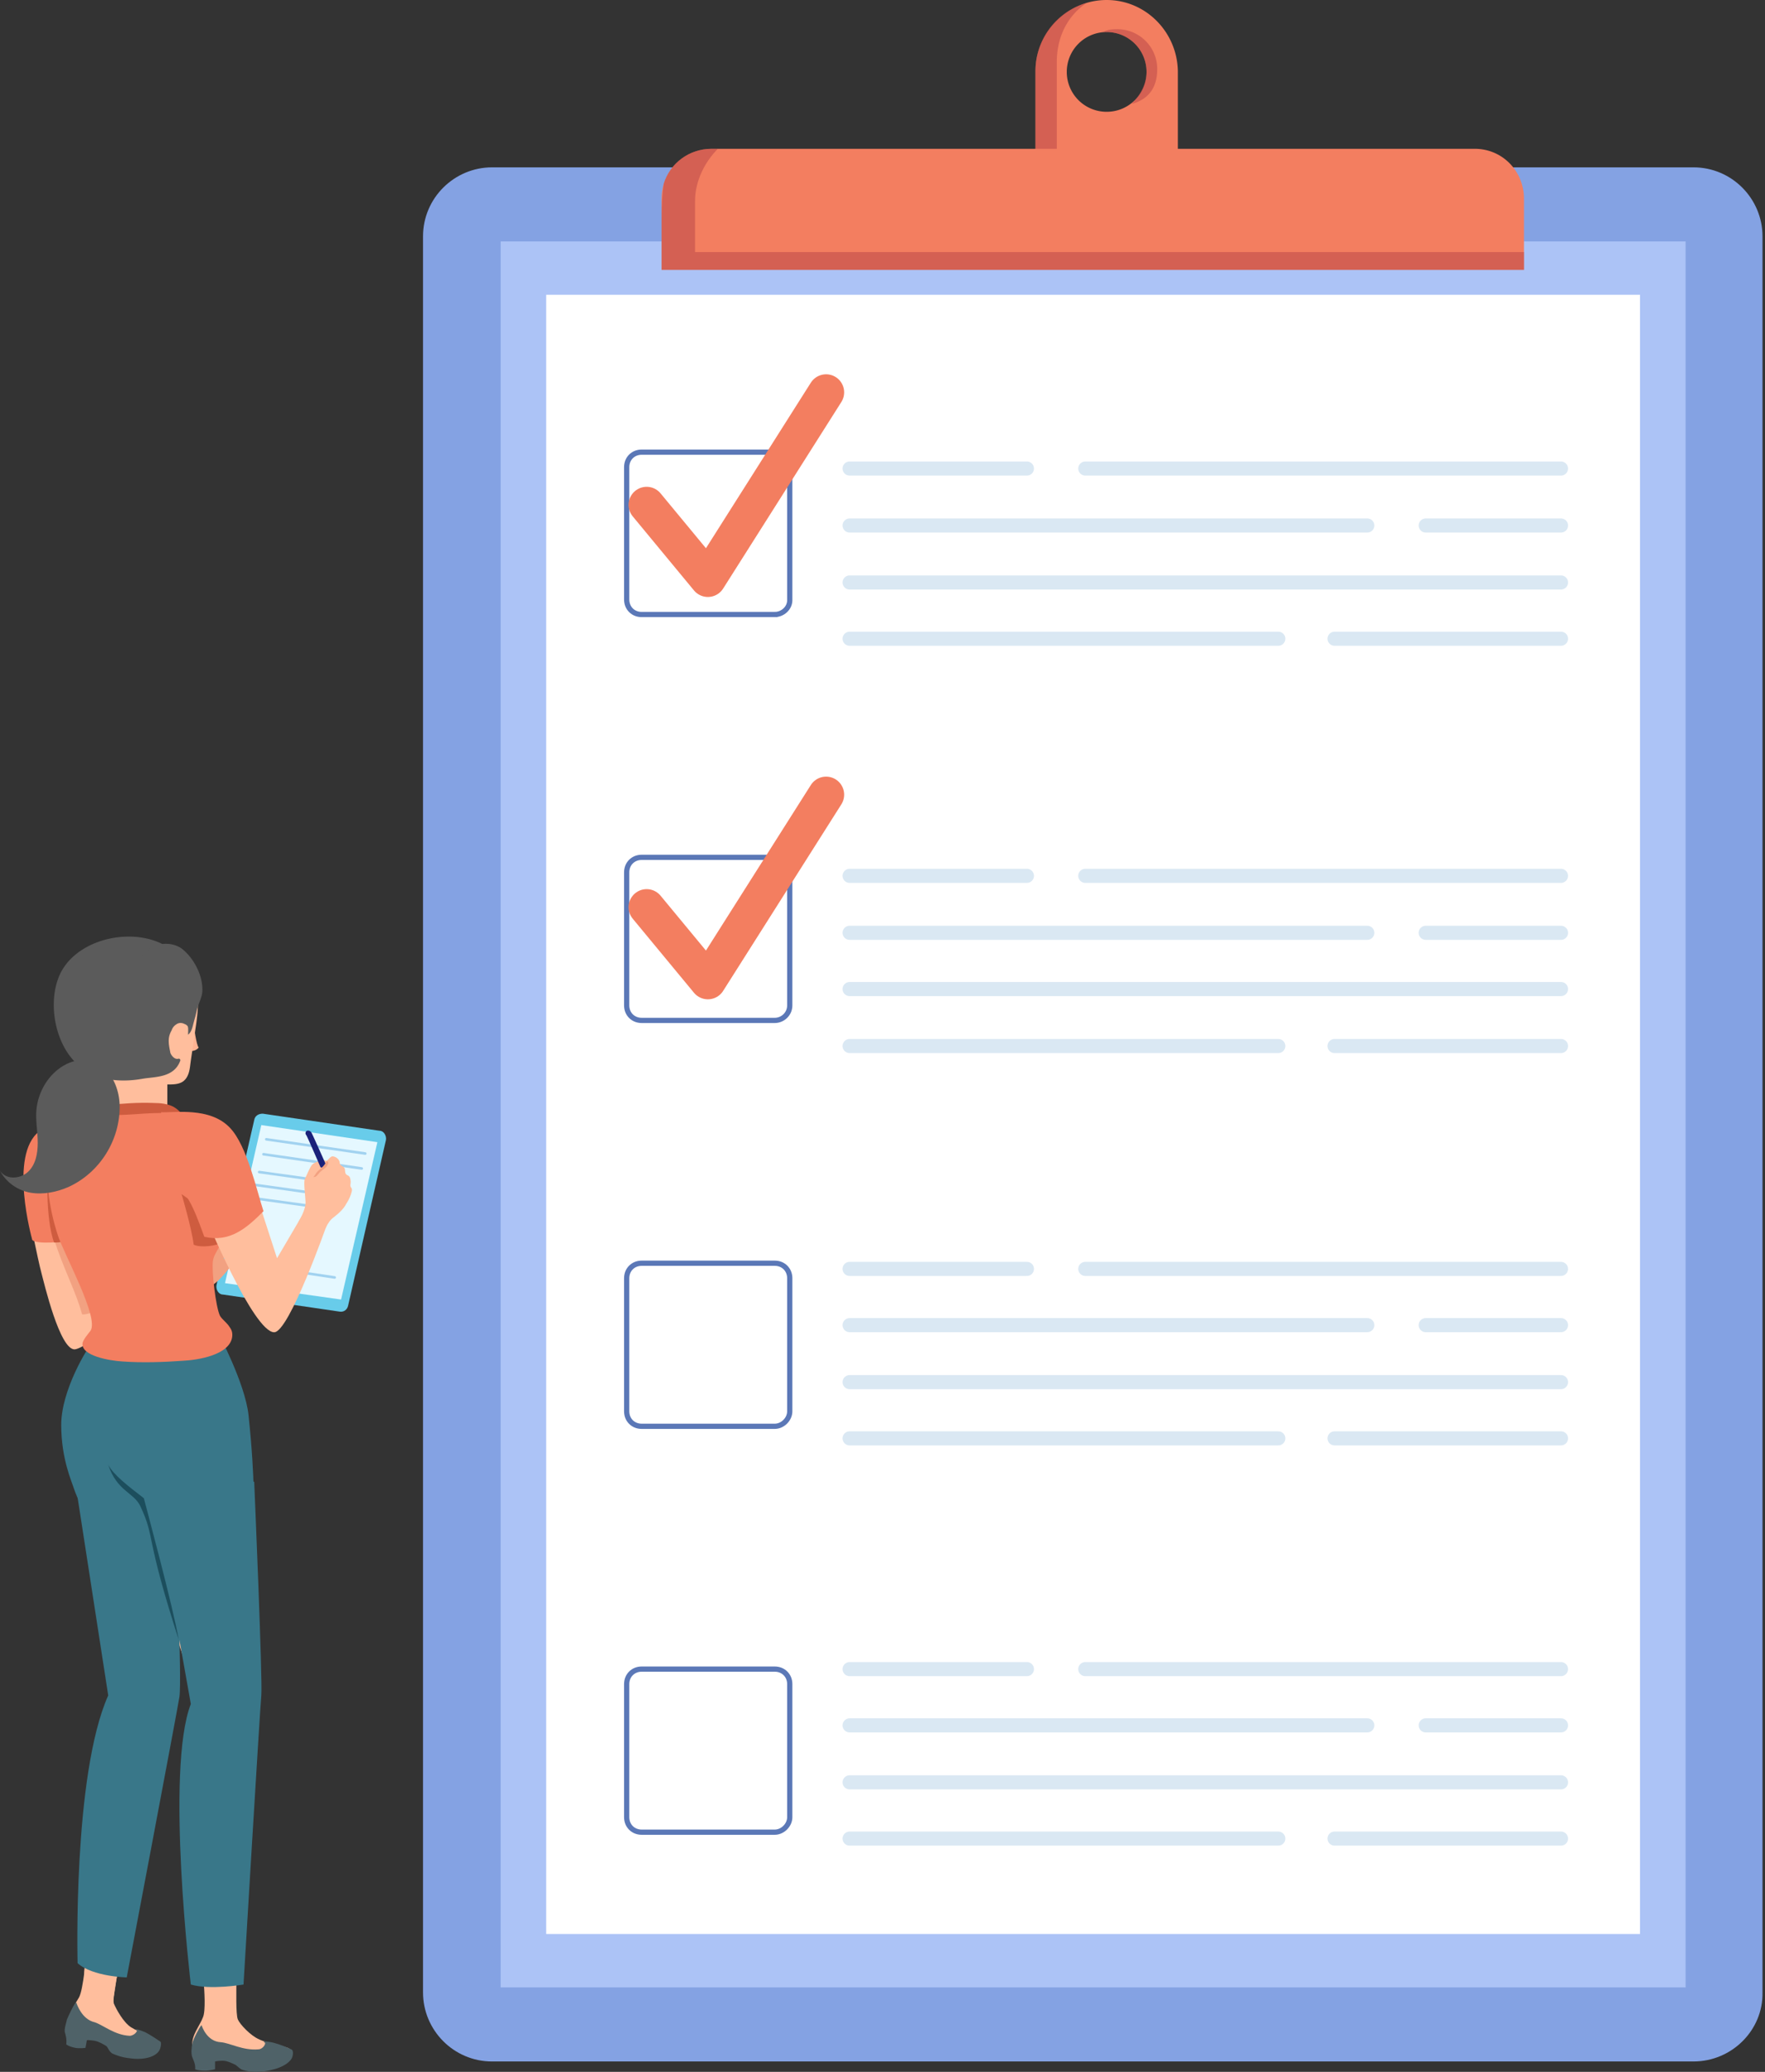 <svg width="391" height="459" fill="none" xmlns="http://www.w3.org/2000/svg"><rect width="100%" height="100%" fill="#333333" stroke="none"/><path d="M245.158 0c-8.676 0-15.775 7.099-15.775 15.775v20.193h31.551V15.775C260.776 7.1 253.835 0 245.158 0Zm0 24.768a8.82 8.82 0 0 1-8.834-8.835 8.82 8.82 0 0 1 8.834-8.834 8.82 8.82 0 0 1 8.835 8.834 8.82 8.82 0 0 1-8.835 8.835Z" fill="#F37E60"/><path d="M253.993 15.935a8.82 8.82 0 0 0-8.835-8.834c-.473 0-.946 0-1.262.158 1.262-.474 1.42-.79 3.629-.79a8.82 8.82 0 0 1 8.834 8.835c0 4.417-2.209 6.783-5.679 7.73 1.735-1.735 3.313-4.417 3.313-7.099ZM234.115 33.92V13.727c0-5.522 2.367-10.255 6.626-13.094-6.626 1.893-11.358 7.888-11.358 15.144V35.97h31.551v-2.05h-26.819Z" fill="#B03D44" opacity=".45"/><path d="M375.146 456.703H109.013c-8.519 0-15.302-6.941-15.302-15.302V52.377c0-8.52 6.941-15.303 15.302-15.303h266.133c8.519 0 15.302 6.941 15.302 15.303V441.4c.158 8.361-6.783 15.302-15.302 15.302Z" fill="#84A2E3"/><path d="M373.411 53.48H110.906v386.816h262.505V53.481Z" fill="#ACC3F6"/><path d="M363.312 65.309H121V428.46h242.312V65.309Z" fill="#fff"/><path d="M337.604 44.011v15.776H146.562V44.01c0-1.104.158-2.208.474-3.313 1.42-4.575 5.679-7.73 10.569-7.73h168.798c6.311-.157 11.201 4.89 11.201 11.043Z" fill="#F37E60"/><path opacity=".45" d="M337.604 55.843v3.944H146.562V48.43c0-2.998.158-5.522.474-7.73 1.42-4.575 5.679-7.73 10.569-7.73h1.42c-2.839 2.84-5.048 7.099-5.048 11.516v11.358h183.627Z" fill="#B03D44"/><g opacity=".15" stroke="#0964AF" stroke-width="3.122" stroke-miterlimit="10" stroke-linecap="round" stroke-linejoin="round"><path d="M188.211 103.801h39.281M315.836 116.422h29.973M188.211 116.422h114.688M188.211 129.043h157.597M295.641 141.504h50.166M188.211 141.504h94.969M240.422 103.801h105.38"/></g><g opacity=".15" stroke="#0964AF" stroke-width="3.122" stroke-miterlimit="10" stroke-linecap="round" stroke-linejoin="round"><path d="M188.211 194.035h39.281M315.836 206.656h29.973M188.211 206.656h114.688M188.211 219.117h157.597M295.641 231.738h50.166M188.211 231.738h94.969M240.422 194.035h105.38"/></g><g opacity=".15" stroke="#0964AF" stroke-width="3.122" stroke-miterlimit="10" stroke-linecap="round" stroke-linejoin="round"><path d="M188.211 281.113h39.281M315.836 293.574h29.973M188.211 293.574h114.688M188.211 306.199h157.597M295.641 318.66h50.166M188.211 318.66h94.969M240.422 281.113h105.38"/></g><g opacity=".15" stroke="#0964AF" stroke-width="3.122" stroke-miterlimit="10" stroke-linecap="round" stroke-linejoin="round"><path d="M188.211 369.777h39.281M315.836 382.242h29.973M188.211 382.242h114.688M188.211 394.863h157.597M295.641 407.324h50.166M188.211 407.324h94.969M240.422 369.777h105.38"/></g><path d="M171.641 136.14h-29.5c-1.893 0-3.313-1.42-3.313-3.313v-29.342c0-1.893 1.42-3.313 3.313-3.313h29.5c1.893 0 3.313 1.42 3.313 3.313v29.5c0 1.735-1.577 3.155-3.313 3.155ZM171.641 226.063h-29.5c-1.893 0-3.313-1.419-3.313-3.312V193.25c0-1.893 1.42-3.312 3.313-3.312h29.5c1.893 0 3.313 1.419 3.313 3.312v29.501c0 1.893-1.577 3.312-3.313 3.312ZM171.641 315.985h-29.5c-1.893 0-3.313-1.419-3.313-3.313v-29.5c0-1.893 1.42-3.313 3.313-3.313h29.5c1.893 0 3.313 1.42 3.313 3.313v29.5c0 1.736-1.577 3.313-3.313 3.313ZM171.641 405.903h-29.5c-1.893 0-3.313-1.42-3.313-3.313v-29.5c0-1.893 1.42-3.313 3.313-3.313h29.5c1.893 0 3.313 1.42 3.313 3.313v29.5c0 1.736-1.577 3.313-3.313 3.313Z" stroke="#5B78B7" stroke-width="1.157" stroke-miterlimit="10"/><path d="m143.25 111.847 13.567 16.407 26.187-41.332M143.25 200.98l13.567 16.407 26.187-41.332" stroke="#F37E60" stroke-width="8" stroke-miterlimit="10" stroke-linecap="round" stroke-linejoin="round"/><path d="M42.912 227.168s.631 4.575 1.105 4.89c0 0-.474.789-1.736.789" fill="#FFB392"/><path d="m56.315 248.142-8.361 36.6c-.158.946.473 2.05 1.42 2.05l25.872 3.787c.946.157 1.735-.474 1.893-1.42l8.36-36.599c.158-.947-.473-2.051-1.42-2.051l-25.871-3.786c-.947 0-1.735.473-1.893 1.419Z" fill="#68CCEA"/><path d="m57.89 249.25-8.046 35.022 25.714 3.628 8.045-34.864-25.714-3.786Z" fill="#E5F8FF"/><path d="m80.92 255.557-21.928-3.155M80.137 258.866l-21.77-3.155M70.981 261.549l-13.567-1.893M70.036 264.389l-13.567-1.893M69.092 267.229l-13.725-1.893M74.139 283.008l-13.725-2.051" stroke="#A1D2F0" stroke-width=".574" stroke-miterlimit="10" stroke-linecap="round" stroke-linejoin="round"/><path d="M46.381 285.059c1.42-.631 2.524-1.893 3.629-3.155 1.104-1.262 2.05-2.524 3.155-3.629.473-.473.788-.946.946-1.577-1.735-.158-2.84 2.051-4.575 2.208a33.72 33.72 0 0 1 3.47-8.203c.316-.631.79-1.42.474-2.051-1.893.789-3.47 2.051-4.733 3.471-.946 1.104-1.893 2.209-2.524 3.313-2.208 3.47-3.628 7.414-4.575 11.358" fill="#F2A181"/><path d="m38.974 314.559-18.458-15.618s-8.676 11.674-5.363 22.875c1.577 5.521 3.628 8.203 4.417 10.885.788 2.524 6.31 37.23 5.994 39.754-.473 2.524-3.47 9.623-4.575 17.038-1.42 8.992-1.104 38.334-2.208 46.064-1.104 7.73 6.152 9.15 6.468 6.468 3.313-22.401 12.305-57.423 13.567-68.623 1.104-11.201.63-31.709.157-58.843Z" fill="#FFBE9D"/><path d="m38.967 336.648-8.045 18.458c3.313 5.679 5.364 12.462 5.68 19.404.157 3.628-.159 7.099-.159 10.727 0 .316 0 .473.158.789 1.104-5.206 1.893-9.623 2.209-12.463.946-7.888.946-20.508.63-36.757-.157-.158-.315-.158-.473-.158Z" fill="#F2A181"/><path d="M26.503 434.769s-1.735 8.203-1.262 9.15c.474 1.104 2.051 4.101 3.786 5.206 1.736 1.104 5.68 2.524 5.995 2.997.316.473.316 1.262-.158 1.735-1.42 1.105-3.944 1.736-5.679 1.42-5.364-.946-5.995-3.313-8.992-3.628-.473 0-1.578.789-2.997 0-1.42-.789-2.209-2.209-2.051-3.471.158-2.208 1.42-4.101 2.366-5.679.947-1.735 1.578-9.308 1.578-9.308" fill="#FFBE9D"/><path d="M35.341 454.171c.316-.631.474-1.735.158-1.893-.473-.315-2.366-1.577-3.313-2.051-1.104-.473-2.682-.946-2.05-.631.63.316-.474 1.42-1.42 1.42-3.313-.158-5.837-2.366-7.73-2.997-2.84-.631-3.944-3.944-4.102-4.417-.473.315-1.735 2.997-2.05 3.786-.159.788-.632 2.05-.474 2.839.158.474.473 1.578.315 2.682 0 0 .474.473 2.051.789.947.158 2.209 0 2.209 0l.315-1.735s.79 0 1.736.157c.946.158 2.524 1.105 2.681 1.262.316.474.631 1.262 1.262 1.578 1.42.631 2.682.946 4.418 1.104 3.155.316 5.363-.631 5.994-1.893Z" fill="#4F6268"/><path d="M64.049 453.856c-.474-.474-4.733-1.105-6.626-2.051-1.893-.789-4.26-3.313-4.733-4.417-.473-1.105-.315-6.626-.315-8.993.473-15.933 3.313-55.056 3.786-64.364.789-16.248-1.42-32.97-7.572-59.158L25.24 297.047s-6.468 12.147-4.417 23.663c1.262 6.784 6.783 7.73 7.73 10.412.946 2.682 14.986 44.802 14.986 44.802s-2.681 9.15-2.84 19.089c-.157 8.519 3.787 34.233 4.418 44.013.158 1.894.473 6.468-.158 7.888-.63 1.736-2.524 3.944-2.366 6.153 0 1.262.946 2.524 2.682 2.997 1.577.473 2.524-.473 3.155-.473 3.313-.158 4.26 2.051 9.938 2.051 1.736 0 4.26-.947 5.68-2.367.63-.315.473-.946 0-1.419Z" fill="#FFBE9D"/><path d="M64.682 455.905c.316-.789.316-1.735-.158-1.893-.63-.315-2.524-1.104-3.786-1.42-1.104-.315-2.84-.473-2.209-.157.631.157-.315 1.577-1.262 1.577-3.47.316-6.31-1.42-8.36-1.577-2.998-.158-4.102-3.313-4.26-3.787-.473.474-1.893 3.156-2.05 4.102-.159.789-.316 2.209 0 2.997.157.474.788 1.578.63 2.682 0 0 .631.316 2.209.316.946 0 2.208-.316 2.208-.316v-1.735s.79-.158 1.736-.158 2.208.631 2.84.947c.473.315.946.946 1.577 1.104 1.577.473 2.84.473 4.575.316 3.628-.474 5.679-1.736 6.31-2.998Z" fill="#4F6268"/><path d="M20.82 296.895c-1.578 1.736-7.258 11.201-7.258 18.773 0 7.573 2.367 12.621 2.84 14.198 1.42 4.102 4.102 7.888 4.102 8.677 0 .789 4.26 1.262 13.093.789 16.407-1.105 22.56-4.102 22.56-4.102s.473-6.784-1.105-21.77c-.789-7.099-6.783-18.3-6.783-18.3" fill="#397789"/><path d="M5.836 266.443s2.682 13.252 3.313 15.46c.63 2.367 4.101 17.196 7.414 17.038 3.313-.316 21.14-15.145 21.14-15.145l-2.525-5.048-15.775 7.415s-1.42-17.038-2.682-21.14" fill="#FFBE9D"/><path d="M11.984 274.496c1.736 5.837 5.048 12.147 6.153 16.564.158.947 11.043-2.997 11.043-7.099" fill="#F2A181"/><path d="M16.561 248.141s-5.205.631-7.887 2.524c-6.784 5.206-1.578 23.821-1.578 23.821s-.315.946 4.26.789c4.575-.316 8.203-1.578 8.203-1.578l-1.262-15.302" fill="#F37E60"/><path d="M10.568 258.715s-.63 11.043 1.42 16.564c1.893 0 3.628-.473 3.628-.473l-5.048-16.091Z" fill="#CE5C3F"/><path d="M41.488 213.595c3.156 4.102 2.525 9.781 1.736 14.829-.316 2.524-.79 5.206-1.105 7.73-.157 1.262-.473 2.524-1.42 3.313-.946.789-2.366.789-3.628.789v6.31c-3.628.158-7.256.158-10.885 0 0-1.42-.315-2.998-.946-4.26-1.736 0-2.998-1.893-3.629-3.47a36.043 36.043 0 0 1-1.893-5.837c-.789-2.682-1.42-5.206-1.577-8.046 0-2.682.63-5.521 2.366-7.73 1.104-1.419 2.84-2.524 4.417-3.313 2.209-1.104 4.89-2.05 7.257-1.104" fill="#FFBE9D"/><path d="M37.698 233.001c-.473-2.209-.473-3.313.316-4.733.157-.473.473-.946.946-1.262.631-.473 1.262-.473 1.893-.157.474.157.79.473.947.946.789-2.84.946-5.995.63-8.992-.315-4.733-3.154-8.361-7.414-10.096-7.73-3.155-18.772 0-21.927 7.572-2.367 5.679-1.105 14.04 3.312 18.773 3.944 4.259 9.781 4.89 15.145 3.944 2.682-.474 6.941-.158 8.36-3.944a.348.348 0 0 0-.472-.473c-.947.157-1.736-1.105-1.736-1.578Z" fill="#5B5B5B"/><path d="M38.34 222.91c.316.473.158 1.104.474 1.578.473.788 1.104 1.104 1.893 1.419 1.262.631.947 2.524.947 3.313.946-.631 1.104-2.366 1.42-3.313.315-.946.473-2.05.788-2.997.316-.947.789-1.893.947-2.997.315-3.629-1.893-7.73-4.575-9.781-2.051-1.42-5.048-1.42-7.257.158-.946.631-1.577 1.577-2.05 2.681-.159.474-.316.947-.159 1.42" fill="#5B5B5B"/><path d="M20.664 248.145c.158-1.263.473-2.682 1.735-3.156.316-.157.631-.157.947-.157 3.628-.316 7.099-.631 10.727-.474 1.42 0 2.998.158 4.26.789 2.05 1.104 3.155 3.313 4.259 5.364" fill="#CE5C3F"/><path d="M50.794 293.893c-.473-.788-1.578-1.577-2.051-2.366-.947-1.893-1.893-10.096-1.578-12.147.316-2.209 2.367-3.471 3.313-8.361 1.105-6.468-1.42-11.359-2.997-13.567-2.05-2.998-.789-2.998-1.578-6.626-.157-.631-.315-1.42-.788-1.893-.474-.473-3.471-1.893-4.102-1.893-5.837-.947-9.15-.158-14.987 0-2.84.158-5.837.473-8.676 1.104-3.155.631-5.837 1.578-6.468 5.837-.947 6.626-.158 13.252 1.893 19.562 1.262 4.102 9.307 18.457 7.257 21.297-.474.631-1.578 1.893-1.736 2.682-.473 2.839 5.995 3.944 8.835 4.101 4.259.316 9.15.158 13.409-.157 3.313-.158 10.254-1.262 10.885-5.206.158-1.105-.158-1.736-.631-2.367Z" fill="#F37E60"/><path d="M49.534 272.123c0 1.104-.63 2.682-.789 3.313-.788.473-4.101 1.104-5.837.315-.473-3.786-2.681-11.2-2.681-11.2s9.307 6.468 9.307 7.572Z" fill="#CE5C3F"/><path d="M45.438 269.439s10.727 25.714 15.302 25.714c3.313 0 11.674-23.821 11.674-23.821l-5.206-2.524-5.837 9.938-5.995-18.457" fill="#FFBE9D"/><path d="M66.102 270.702s1.735-2.682 1.577-4.575c0-.789-.473-4.26-.158-4.891.316-.631 1.262-2.997 1.736-3.313.473-.473 2.366-1.104 2.84-.788.473.315.946-1.105 1.735-.947.788.158 1.42.789 1.42 1.42 0 .631.946.789 1.104 1.262.157.473 0 .946.315 1.262.158.315.789.158.947 1.104.157.789 0 .947 0 1.42s.473.473.315 1.262c-.158.789-.63 1.893-1.262 2.84-.473.946-1.577 2.05-2.84 2.997-.63.473-1.104 1.104-1.735 2.366" fill="#FFBE9D"/><path d="M68.942 250.831c-.158-.158-.473-.473-.947-.315a.613.613 0 0 0-.158.946c.158.158 3.156 7.099 3.156 7.099s.315.316.788-.158c.474-.473.316-.631.316-.631s-2.997-6.783-3.155-6.941Z" fill="#1B227A"/><path d="M72.254 257.457c-.631 1.104-1.262 1.42-1.893 2.051-.474.473-.474.789-.947 1.262.947 0 .789-.631 2.05-1.578.632-.473 1.105-.788 1.263-1.577 0-.316-.316-.473-.473-.158Z" fill="#F2A181"/><path d="M35.656 246.407c2.84.158 10.885-1.262 15.303 3.471 3.786 3.943 5.994 14.197 7.414 18.457-3.786 3.786-7.414 6.941-13.094 5.679-.157-.158-2.997-9.15-5.048-9.939" fill="#F37E60"/><path d="M56.314 328.281s1.893 44.172 1.577 47.327c-.315 3.155-3.944 64.049-3.944 64.049s-7.414 1.262-11.673 0c0 0-5.68-47.485 0-62.156l-2.525-14.198s.316 10.57 0 12.62c-.315 2.209-11.673 62.156-11.673 62.156s-7.573-.158-10.886-3.155c0 0-1.104-41.647 6.784-59.316l-7.099-45.907 4.102-11.674 35.337 10.254Z" fill="#397789"/><path d="M39.594 363.308c-1.104-6.784-7.572-30.762-7.73-31.394-3.47-2.681-6.783-5.205-7.887-7.414 1.893 5.837 5.679 6.152 7.099 9.15 3.47 7.414.788 5.837 8.834 30.604" fill="#1C4E5D"/><path d="M8.046 246.096c-.158 2.367.315 4.733.315 7.099 0 2.367-.473 4.891-2.209 6.468-1.735 1.578-4.89 1.736-6.152-.315 1.262 2.524 3.944 4.417 6.783 4.89 2.84.473 5.837-.158 8.361-1.262 6.942-3.155 11.517-10.412 11.359-18.142-.158-6.31-4.89-12.305-11.674-9.15-3.944 1.894-6.468 6.153-6.783 10.412Z" fill="#5B5B5B"/></svg>